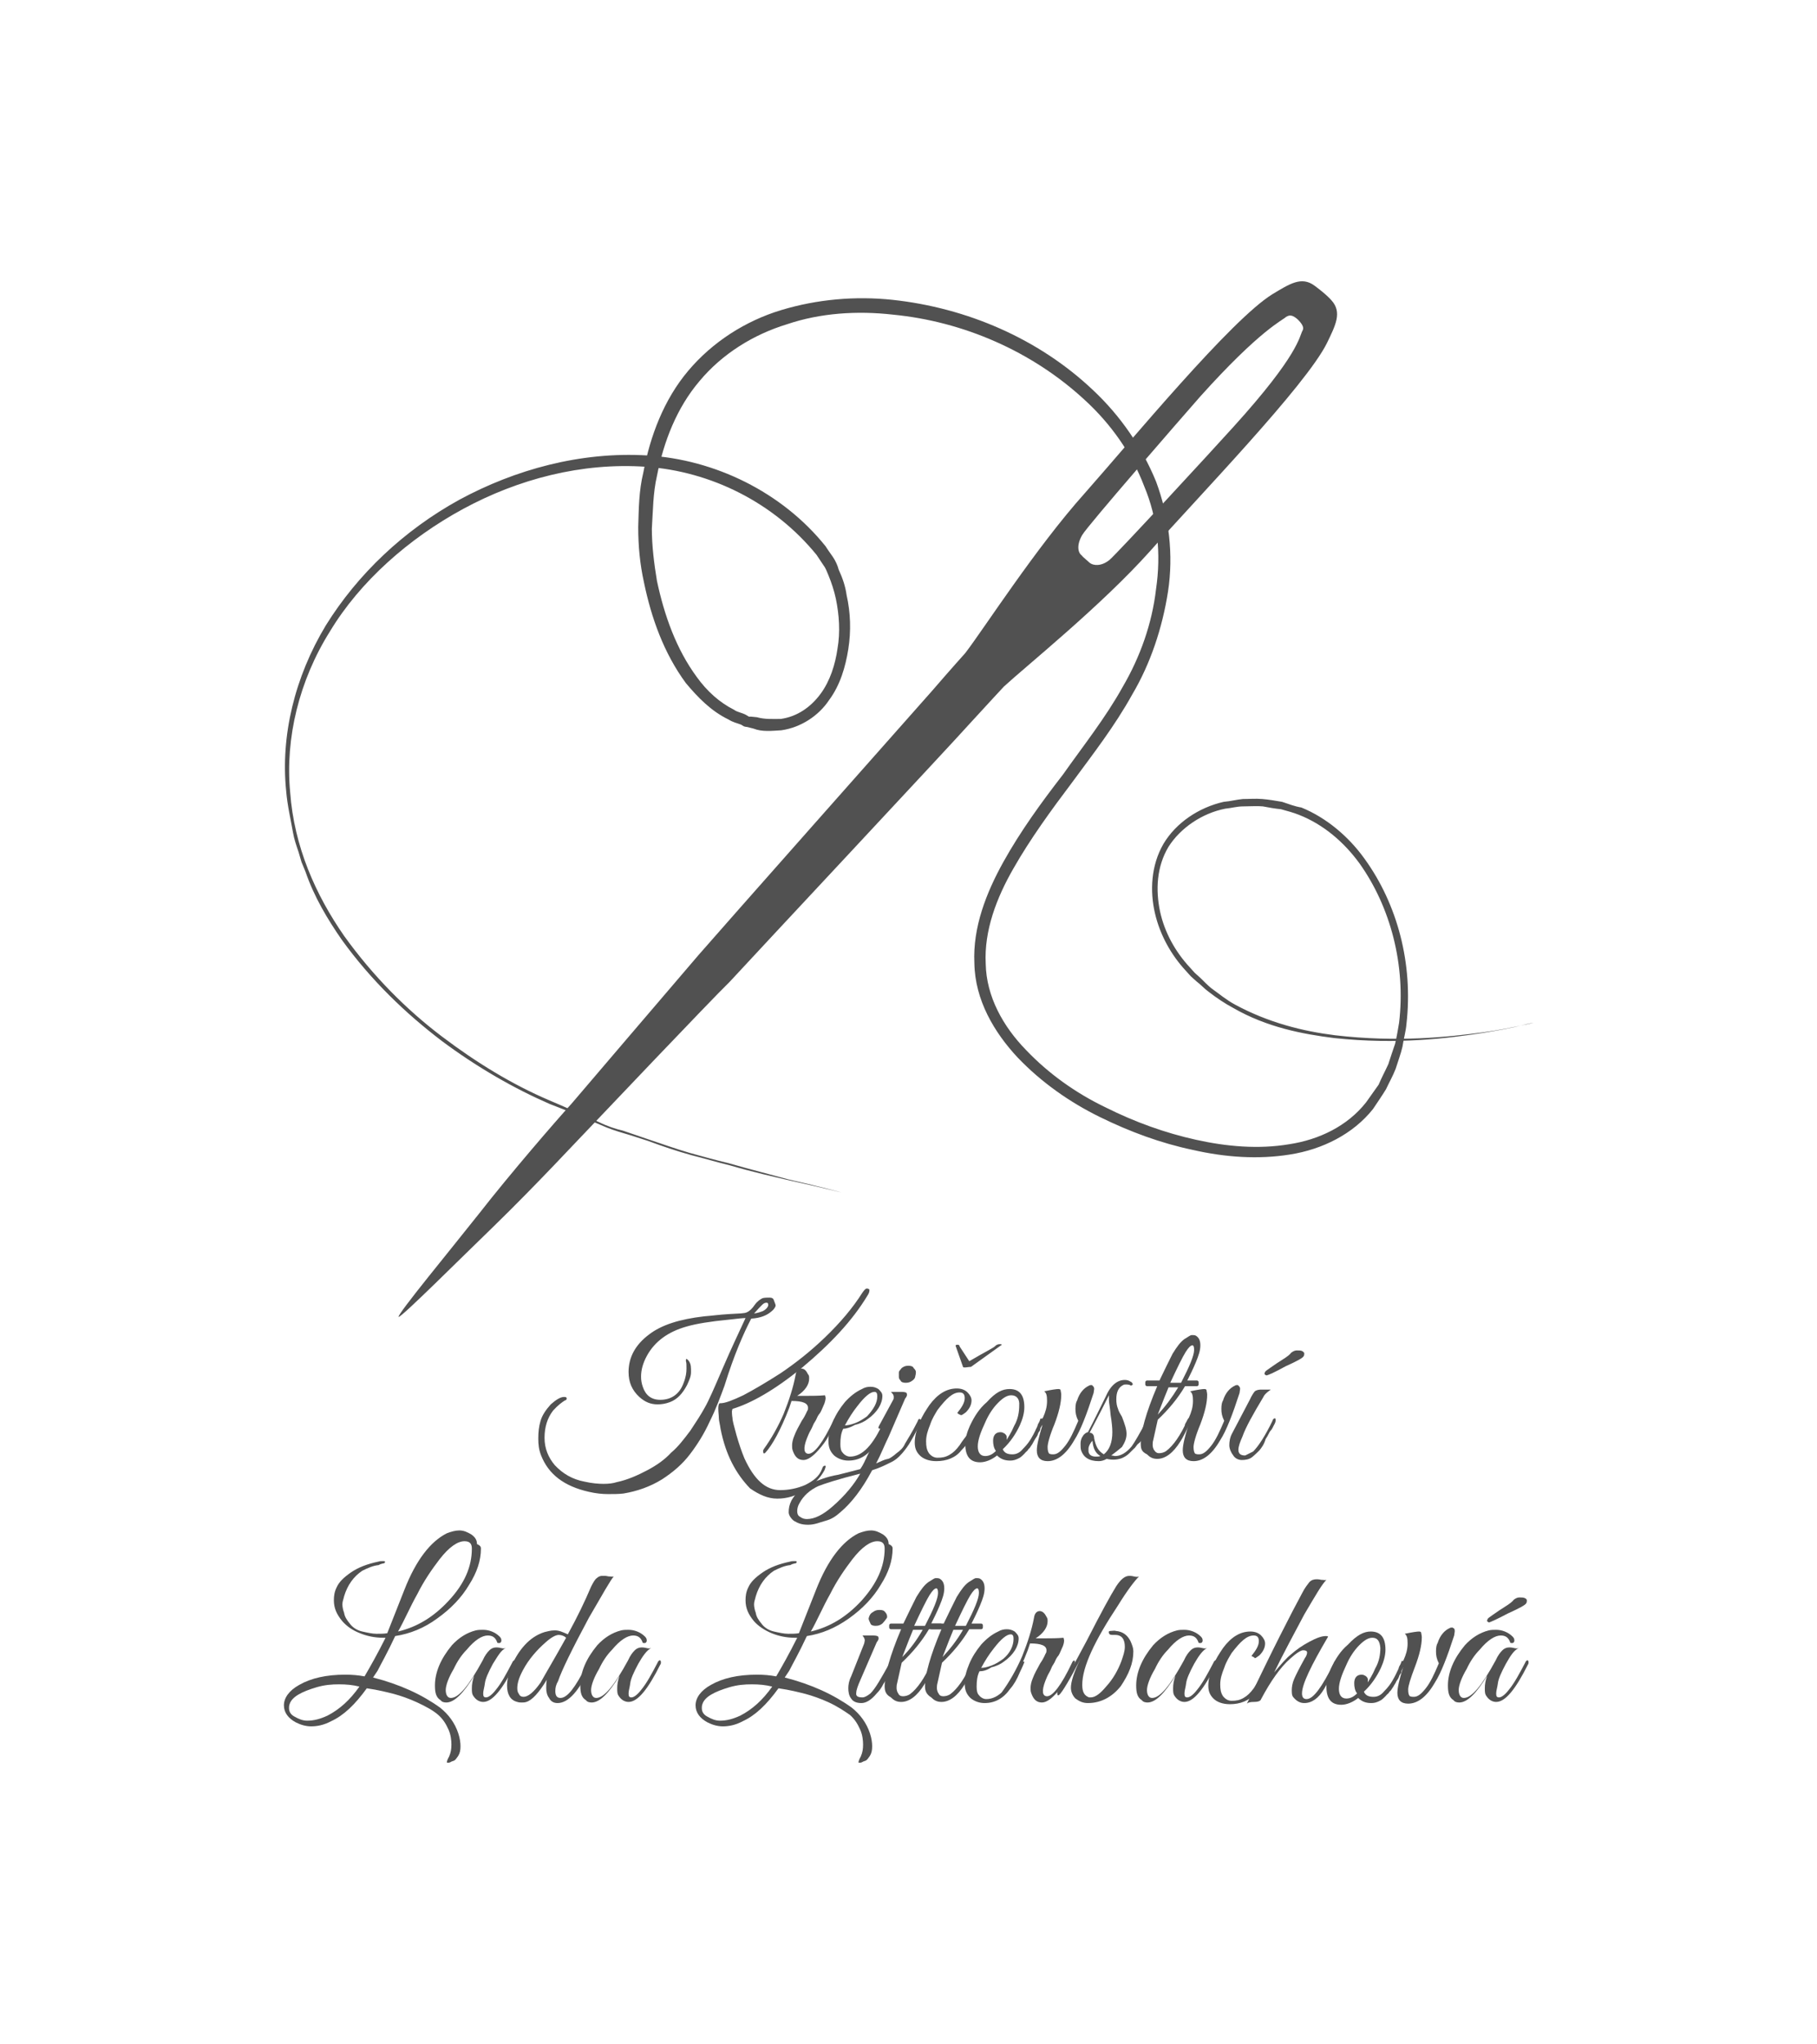 <?xml version="1.0" encoding="utf-8"?>
<!-- Generator: Adobe Illustrator 21.1.0, SVG Export Plug-In . SVG Version: 6.00 Build 0)  -->
<svg version="1.1" id="Layer_1" xmlns="http://www.w3.org/2000/svg" xmlns:xlink="http://www.w3.org/1999/xlink" x="0px" y="0px"
	 width="320px" height="360px" viewBox="0 0 320 360" style="enable-background:new 0 0 320 360;" xml:space="preserve">
<style type="text/css">
	.st0{fill:#515151;}
</style>
<g id="Background">
</g>
<g>
	<g>
		<path class="st0" d="M148.2,210c0,0-3.1-0.8-9-2.1c-3-0.7-6.6-1.5-10.7-2.7c-2.1-0.5-4.4-1.2-6.8-1.8c-2.5-0.7-4.9-1.5-7.6-2.5
			c-1.3-0.4-2.7-0.9-4.1-1.3c-1.4-0.4-2.9-0.9-4.2-1.5c-2.9-1.2-5.8-2.5-9-3.7c-6.2-2.7-12.7-6.4-19-11.1
			c-6.3-4.8-12.4-10.6-17.6-17.8c-2.5-3.6-4.9-7.6-6.4-12l-0.7-1.7l-0.5-1.7c-0.4-1.2-0.8-2.3-1-3.5c-0.4-2.3-1-4.8-1.2-7.3
			c-1-9.7,1.5-20.1,7-29.2c5.6-9,13.7-16.7,23.5-22.1c9.8-5.3,21.3-8.5,33.1-7.8c11.8,0.7,23.7,6.4,31.4,16c0.5,0.8,0.9,1.3,1.3,1.9
			s0.8,1.4,1,2.2c0.7,1.5,1.2,3,1.4,4.5c0.7,3.1,0.8,6.3,0.3,9.5c-0.5,3.1-1.4,6.3-3.4,9c-1.8,2.7-4.9,4.8-8.4,5.3
			c-1.7,0.1-3.4,0.3-4.9-0.3l-1.2-0.3h-0.1c-0.1,0-0.4-0.1-0.4-0.1l-0.5-0.3c-0.8-0.3-1.4-0.4-2.2-0.9c-3.1-1.5-5.4-3.9-7.5-6.4
			c-3.9-5.3-6.1-11.5-7.4-17.8c-0.7-3.2-1-6.3-1-9.7c0.1-3.2,0.1-6.3,0.9-9.6c1.2-6.4,3.6-12.8,7.9-17.9c4.3-5.1,10.1-8.8,16.4-10.7
			c6.3-1.9,13-2.5,19.6-1.8c13,1.4,25.7,6.8,35.3,15.9c4.8,4.5,8.6,10,11.1,16.1c2.3,6.2,3.1,12.9,2.1,19.4
			c-1,6.4-3.1,12.7-6.3,18.1c-3.1,5.6-7,10.6-10.6,15.5c-3.7,4.9-7.4,10-10.3,15.1c-3,5.2-5.2,11-4.9,16.8
			c0.1,5.8,3.1,11.1,7.1,15.2c4,4.2,8.8,7.6,14,10.1c5.2,2.6,10.5,4.5,15.9,5.7c5.4,1.2,11,1.7,16.4,0.8c5.3-0.8,10.3-3.2,13.6-7.4
			l2.2-3.1c0.5-1.2,1.2-2.5,1.7-3.6c0.4-1.2,0.8-2.5,1.2-3.6c0.3-1.3,0.5-2.5,0.7-3.7c1.2-10.1-1.5-20.4-7-28.1
			c-2.7-3.7-6.3-6.8-10.6-8.5c-1-0.4-2.1-0.7-3.2-1c-1-0.1-2.2-0.3-3.2-0.5c-1-0.1-2.2,0-3.4,0s-2.1,0.3-3.2,0.4
			c-4.1,0.8-7.9,3.4-10,6.7c-2.1,3.5-2.3,7.6-1.5,11.4c0.8,3.7,2.7,7.1,5.2,9.8l0.9,1l1,0.9c0.7,0.7,1.3,1.3,1.9,1.8
			c1.4,1,2.7,2.1,4.2,2.9c5.9,3.2,12,4.7,17.6,5.4c11.1,1.3,20,0.3,26-0.5c3-0.4,5.3-0.9,6.7-1.2c1.5-0.3,2.3-0.5,2.3-0.5
			s-0.8,0.1-2.3,0.5c-1.5,0.4-3.7,0.8-6.7,1.3c-5.9,0.9-14.9,2.1-26.1,0.9c-5.6-0.7-11.9-1.9-17.8-5.3c-1.5-0.8-3-1.8-4.4-2.9
			c-0.7-0.5-1.3-1.2-2.1-1.8l-1-0.9l-0.9-1c-2.5-2.7-4.5-6.2-5.4-10.1c-0.9-3.9-0.7-8.4,1.5-12.2c2.2-3.7,6.2-6.4,10.6-7.4
			c1.2-0.1,2.3-0.4,3.4-0.5c1.2,0,2.2-0.1,3.4,0s2.3,0.3,3.5,0.5c1.2,0.4,2.2,0.8,3.4,1c4.4,1.8,8.3,5.1,11.1,9
			c5.8,8,8.6,18.5,7.4,29.1c-0.1,1.3-0.5,2.6-0.7,4c-0.3,1.3-0.8,2.6-1.2,3.9c-0.5,1.3-1.2,2.5-1.7,3.6c-0.8,1.3-1.5,2.3-2.3,3.5
			c-3.5,4.4-8.9,7.1-14.6,8c-5.6,0.9-11.4,0.5-17.1-0.8c-5.7-1.2-11.1-3.2-16.4-5.8c-5.3-2.6-10.3-6.1-14.5-10.5
			c-4.1-4.4-7.5-10.1-7.6-16.6c-0.3-6.3,2.1-12.4,5.1-17.8c3-5.4,6.7-10.5,10.5-15.4c3.6-5.1,7.5-10,10.5-15.4
			c3.1-5.3,5.2-11.2,5.9-17.3c0.9-6.1,0.3-12.4-2.1-18.1c-2.2-5.8-5.9-11-10.5-15.2c-9.2-8.5-21.3-13.8-33.8-15
			c-6.2-0.7-12.7-0.3-18.6,1.7c-5.9,1.8-11.4,5.2-15.4,10c-4,4.7-6.3,10.6-7.5,16.7c-0.7,3-0.7,6.2-0.9,9.3c0,3,0.4,6.2,0.9,9.2
			c1.3,6.1,3.4,12,7,16.9c1.8,2.5,4,4.5,6.6,5.8c0.5,0.4,1.4,0.5,2.1,0.9l0.5,0.3c0.1,0,0.1,0,0.1,0h0.3l1,0.1
			c1.4,0.4,2.9,0.3,4.2,0.3c2.9-0.4,5.3-2.1,7-4.4c1.7-2.3,2.6-5.2,3-8c0.5-2.9,0.3-5.9-0.3-8.8c-0.3-1.4-0.8-2.9-1.3-4.1
			c-0.3-0.7-0.5-1.3-0.9-1.8l-1.2-1.8c-7.5-9.2-18.6-14.7-30-15.5s-22.6,2.2-32.2,7.4s-18.2,12.8-23.5,21.6
			c-5.4,8.6-7.9,18.8-7,28.3c0.7,9.6,4.5,18.1,9.5,25.3c5.1,7.1,11,13,17.2,17.7s12.5,8.5,18.8,11.2c3.1,1.3,6.1,2.7,8.9,3.9
			c1.4,0.7,2.9,1.2,4.2,1.5c1.4,0.5,2.7,0.9,4.1,1.4c2.7,0.9,5.2,1.8,7.6,2.5c2.5,0.7,4.7,1.3,6.8,1.8c4.2,1.2,7.8,2.1,10.7,2.9
			C145.1,209.1,148.2,210,148.2,210z"/>
		<path class="st0" d="M233.7,60.4c1.5-3.1,2.7-5.4,0.8-7.5c0,0-0.7-0.9-3-2.6c-2.3-1.7-4.4-0.3-7.4,1.5
			c-7.3,4.5-24.7,25.6-33.1,35.1c-8.6,9.6-17.7,23.8-21,28.1c0,0-2.7,3-5.8,6.6c-3.1,3.5-38.1,43-41.2,46.6
			c-3.1,3.6-22.3,26.1-22.3,26.1c-2.9,3.2-10.7,12.2-16.4,19.5c-4.9,6.2-14.4,17.7-14.1,18.1l0,0l0,0l0,0l0,0
			c0.5,0.1,11.1-10.5,16.8-16c7.5-7.3,14.7-15.1,17.7-18.2c0,0,20.4-21.5,23.8-24.8c3.2-3.5,39.3-42.1,42.4-45.6
			c3.2-3.5,5.9-6.4,5.9-6.4c3.9-3.6,17.1-14.2,25.7-23.8C211,87.5,230,67.9,233.7,60.4z M217.2,75.2c-3.6,4-20.3,22.1-21.8,23.4
			c-1.5,1.2-2.9,1-3.5,0.5c-0.3-0.3-1.2-1-1.4-1.3c-0.7-0.5-0.9-1.9,0.1-3.6c1-1.7,17.2-20.3,20.8-24.4c10.6-11.8,14.5-13.4,15.1-14
			c0.3-0.1,0.8-0.7,2.1,0.5c1.2,1.2,0.9,1.7,0.8,1.9C228.8,59.3,228.8,62.4,217.2,75.2z"/>
	</g>
	<g>
		<path class="st0" d="M132.9,229.8c0.5-0.7,1-1,1.4-1.2c0.4-0.1,0.8-0.1,1.2-0.1c0.4,0,0.7,0.1,0.8,0.5c0.1,0.3,0.3,0.7,0.3,0.9
			c0,0.2-0.3,0.7-0.7,1c-0.8,0.7-1.9,1.2-3.6,1.3c-1.3,2.5-3,6.3-4.7,11.8c-0.7,1.9-1.5,4.1-2.6,6.3c-1,2.2-2.2,4.1-3.5,5.8
			c-1.3,1.7-2.9,3.1-4.9,4.4c-2.1,1.3-4.4,2.1-6.8,2.5c-0.8,0.1-1.8,0.1-2.7,0.1c-1,0-2.1-0.1-3.4-0.4c-4.4-1-7.1-3.1-8.4-6.4
			c-0.4-1-0.5-1.9-0.5-3s0.1-2.1,0.4-3.1c0.3-1,0.9-1.9,1.8-2.9c0.9-0.8,1.7-1.3,2.3-1.3c0.3,0,0.5,0,0.5,0.3c0,0.1-0.1,0.3-0.3,0.3
			c-0.5,0.3-1.3,0.9-2.1,1.8c-1,1.3-1.5,2.9-1.5,4.8c0,1.9,0.7,3.5,1.8,4.8c1.4,1.5,3.1,2.5,5.2,2.9c1.3,0.3,2.5,0.4,3.4,0.4
			s1.7-0.1,2.3-0.3c1.9-0.4,3.7-1.2,5.4-2.1c1.7-0.9,3.1-1.9,4.2-3.1c1.2-1,2.2-2.3,3.4-3.9c1-1.5,1.9-2.9,2.5-4
			c0.7-1.2,1.7-3.5,3.2-7c1.5-3.5,2.9-6.4,4-8.8c-0.4,0-1.4,0.1-3.1,0.3c-3.1,0.3-5.6,0.7-7.3,1.2c-3.2,0.9-5.6,2.6-7,5.2
			c-0.7,1.3-1,2.5-1,3.6c0,0.7,0.1,1.2,0.3,1.8c0.5,1.5,1.5,2.3,3.1,2.3c1.9,0,3.4-1,4.1-3c0.4-1,0.5-1.8,0.5-2.5s0-1-0.1-1.3
			c0-0.3,0-0.4,0.1-0.4c0.1,0,0.4,0.3,0.5,0.5c0.3,0.5,0.3,1,0.3,1.8s-0.3,1.4-0.7,2.3c-0.8,1.5-1.7,2.5-3,3
			c-0.8,0.3-1.5,0.4-2.2,0.4c-1.2,0-2.2-0.4-3.2-1.3c-1.3-1.2-1.9-2.6-1.9-4.4c0-2.6,1.2-4.8,3.6-6.6c2.2-1.7,5.4-2.7,9.7-3.2
			c1.3-0.1,2.7-0.3,4.4-0.4c1.7-0.1,2.7-0.1,3.1-0.3C132,230.9,132.5,230.4,132.9,229.8z M126.9,251.6c-0.1-0.8-0.3-1.4-0.3-1.9
			s-0.1-1-0.1-1.7c0-0.5,0.1-0.9,0.3-0.9c0,0,0,0,0.1,0c0.8,0,2.1-0.5,4-1.4c1.9-1,4.1-2.3,6.6-3.9c2.5-1.7,5.1-3.7,7.8-6.3
			c2.7-2.6,4.9-5.2,6.6-7.9c0.3-0.4,0.5-0.7,0.8-0.7c0.1,0,0.1,0,0.3,0.1s0.1,0.1,0.1,0.4c0,0.1-0.1,0.4-0.3,0.7
			c-2.7,4.5-6.6,8.6-11.5,12.7c-4.9,4-9,6.3-12.3,7.3c0,0.1-0.1,0.3-0.1,0.4c0,0.1,0,0.7,0.1,1.2c0,0.5,0.3,1.5,0.7,3
			c0.4,1.4,0.9,2.9,1.4,4.1c1.7,3.7,3.7,5.6,6.3,5.6c1.5,0,3-0.3,4.4-0.9c1.4-0.7,2.5-1.5,3-2.9c0.1-0.4,0.3-0.5,0.5-0.5
			s0.1,0.3-0.1,0.8c-0.7,1.3-1.8,2.5-3.4,3.5c-1.5,1-3.2,1.5-4.9,1.5s-3.2-0.7-4.8-1.8C129.6,259.5,127.8,256.2,126.9,251.6z
			 M135.3,229.8c0-0.3-0.1-0.4-0.3-0.4c-0.3,0-0.5,0.1-0.8,0.4c-0.3,0.3-0.8,0.8-1.4,1.5c0.7-0.1,1.2-0.3,1.5-0.4
			C135.1,230.5,135.3,230,135.3,229.8z"/>
		<path class="st0" d="M142.5,242.8c0,1-0.7,2.1-2.1,3c0.5,0,1.2,0,1.9,0c0.8,0,1.8,0,3-0.1c0,0.1,0.1,0.3,0.1,0.5
			c0,0.2-0.1,0.8-0.4,1.4c-0.3,0.7-0.5,1.2-0.8,1.5c-0.3,0.4-0.4,0.9-0.7,1.3c-0.3,0.4-0.4,0.9-0.7,1.4c-0.3,0.5-0.5,1-0.7,1.5
			c-0.7,1.8-0.5,2.7,0.3,2.7c1,0,2.5-1.9,4.4-5.9c0.1-0.3,0.3-0.4,0.4-0.4c0.1,0.1,0.1,0.1,0.1,0.3c0,0.1-0.1,0.5-0.5,1.2
			c-0.3,0.7-0.7,1.3-1,1.9c-0.4,0.7-0.9,1.4-1.7,2.3c-0.9,1-1.8,1.7-2.6,1.7c-0.9,0-1.5-0.5-1.9-1.7c-0.1-0.3-0.1-0.5-0.1-0.9
			s0.1-1,0.4-1.7c0.3-0.8,0.7-1.5,1.3-2.6c0.7-1,0.9-1.7,1-1.8s0.1-0.4,0.1-0.5c0-0.8-0.9-1.2-2.9-1.2l-0.4,1.2
			c-1.5,3.9-3,6.6-4.2,7.9c-0.3,0.3-0.4,0.1-0.4-0.3c0-0.1,0-0.1,0.1-0.3c1.3-1.8,2.5-3.9,3.5-6.2c1-2.5,1.7-4.7,2.1-6.8
			c0.1-0.8,0.5-1.2,1-1.2c0.6,0,0.9,0.4,1.2,1C142.5,242.2,142.5,242.4,142.5,242.8z"/>
		<path class="st0" d="M148.5,251.6c-0.4,0.8-0.5,1.7-0.5,2.7c0,0.7,0.1,1.2,0.4,1.5c0.3,0.4,0.8,0.7,1.3,0.7c2.2,0,4.1-2.1,5.9-6.1
			c0.1-0.4,0.4-0.5,0.7-0.5c0.1,0,0.1,0.1,0.1,0.1s-0.3,0.8-0.8,1.8c-0.5,1.2-1,2.1-1.7,2.9c-1.2,1.7-2.7,2.5-4.5,2.5
			c-0.9,0-1.8-0.3-2.5-0.9c-0.7-0.7-1-1.4-1-2.6s0.3-2.2,0.8-3.4c0.5-1.2,1.2-2.3,2.1-3.4c0.9-1,1.9-1.8,3-2.3
			c0.5-0.3,1-0.4,1.5-0.4c0.5,0,0.9,0.1,1.4,0.4c0.4,0.4,0.7,0.7,0.7,1.2c0,1.4-0.9,2.9-2.6,4.1c-0.5,0.4-1.3,0.8-2.2,1
			C149.7,251.4,149,251.6,148.5,251.6z M154.5,245.9c0-0.5-0.1-0.8-0.5-0.8c-0.7,0-1.7,0.8-3,2.5c-0.8,1-1.5,2.1-2.2,3.4
			c0.4,0,1-0.1,1.8-0.4c0.8-0.3,1.4-0.7,2.1-1.2C153.9,248.1,154.5,247,154.5,245.9z"/>
		<path class="st0" d="M157.3,246.5c0.1-0.1,0.1-0.4,0.1-0.5c0-0.3-0.1-0.5-0.5-0.9h1.9c0.5,0,0.9,0.1,0.9,0.3
			c0.1,0.3,0,0.5-0.3,0.9l-2.9,6.7c-0.7,1.4-1.3,3-2.2,4.7c0.9-0.4,1.5-0.7,2.1-0.8c0.4-0.1,0.9-0.5,1.5-1c0.7-0.5,1.2-1,1.5-1.7
			c0.4-0.7,1.2-1.9,2.2-3.9c0.1-0.4,0.3-0.5,0.4-0.4c0.1,0.1,0.3,0.1,0.3,0.3c0,0.1-0.3,0.5-0.7,1.4c-0.4,0.8-0.8,1.5-1.2,2.2
			c-0.4,0.7-0.9,1.4-1.5,2.1c-0.7,0.8-1.3,1.3-2.2,1.7c-0.8,0.4-1.8,0.9-3.1,1.3c-1.8,3.4-3.7,5.8-5.6,7.4c-0.8,0.7-1.5,1.2-2.6,1.5
			s-1.9,0.7-3.1,0.7s-1.8-0.3-2.5-0.7c-0.5-0.4-0.9-1-0.9-1.5c0-0.7,0.1-1.3,0.5-2.1c0.7-1.2,1.7-2.2,3.4-3c1.2-0.5,2.9-1.2,4.8-1.5
			c1.9-0.5,3.2-0.8,3.9-1c0.7-1,0.9-1.7,1-1.8c0.1-0.3,0.9-1.9,2.6-5.3c-0.4,0-0.5-0.1-0.3-0.5L157.3,246.5z M140.8,264.7
			c-0.3,0.5-0.4,1-0.4,1.4s0.1,0.8,0.5,1c0.4,0.3,0.8,0.4,1.2,0.4c1.4,0,2.9-0.8,4.5-2.2c2.2-1.9,3.9-4,4.9-5.8
			c-4,1-6.4,1.8-7.4,2.2C142.6,262.4,141.5,263.4,140.8,264.7z M160.7,243.1c-0.4,0.3-0.7,0.4-1.2,0.4c-0.4,0-0.8-0.1-0.9-0.4
			c-0.3-0.3-0.3-0.5-0.3-0.7c0-0.1,0-0.4,0-0.7c0-0.3,0.3-0.5,0.5-0.8c0.4-0.3,0.7-0.4,1.2-0.4c0.4,0,0.8,0.1,0.9,0.4
			c0.3,0.3,0.4,0.5,0.4,0.7c0,0.1,0,0.4-0.1,0.7C161.2,242.6,161,242.9,160.7,243.1z"/>
		<path class="st0" d="M168.6,248.8c0.8-1,1.3-1.8,1.3-2.6c0-0.7-0.3-1-0.9-1c-1.2,0-2.3,1-3.9,3.1c-0.4,0.7-0.9,1.4-1.3,2.6
			c-0.4,1-0.7,1.9-0.7,2.9c0,0.9,0.1,1.5,0.5,2.1c0.4,0.5,0.9,0.8,1.5,0.8c0.8,0,1.4-0.1,2.1-0.5c0.7-0.4,1.2-0.9,1.8-1.7
			c0.5-0.8,1-1.4,1.3-1.8c0.3-0.5,0.7-1.3,1.2-2.2c0.1-0.4,0.4-0.5,0.5-0.4s0.1,0.3,0,0.7c-0.5,1.2-1,2.1-1.3,2.7
			c-0.3,0.7-0.8,1.3-1.4,1.9c-1,1.3-2.6,1.9-4.4,1.9c-1.3,0-2.3-0.4-2.9-1c-0.7-0.7-0.9-1.4-0.9-2.3c0-1,0.3-2.2,0.8-3.4
			c0.5-1.3,1.2-2.3,1.8-3.2c1.4-1.9,3-2.9,4.8-2.9c0.9,0,1.5,0.3,1.9,0.7s0.7,0.9,0.7,1.4c0,0.8-0.4,1.5-1,2.1
			c-0.4,0.3-0.7,0.5-0.8,0.5C169.2,249.2,168.7,249,168.6,248.8z M175.3,237c0.1-0.1,0.4-0.3,0.7-0.3c0.3,0,0.4,0,0.4,0.1
			c0,0,0,0.1-0.1,0.1l-5.3,3.8c-0.4,0-0.8,0.1-1,0.1c-0.2,0-0.4,0-0.4-0.1l-1.3-3.7v-0.1c0,0,0.1-0.1,0.3-0.1c0.3,0,0.4,0.1,0.4,0.3
			l1.7,2.6C173.4,238.1,175.1,237.3,175.3,237z"/>
		<path class="st0" d="M177.8,244.6c1.7,0,2.6,1,2.6,3.2c0,1-0.3,2.1-0.8,3.2c-0.7,1.5-1.7,3-3,4.2c0.3,0.7,0.9,0.9,1.7,0.9
			c0.7,0,1.3-0.3,1.8-0.9c0.8-0.8,1.2-1.4,1.5-1.9c0.3-0.5,0.5-0.9,0.7-1.3c0.1-0.3,0.4-0.7,0.5-1.2c0.3-0.5,0.4-0.8,0.4-0.9
			c0-0.1,0.1-0.1,0.3-0.1c0.3,0,0.4,0,0.4,0.3c0,0.1,0,0.1-0.1,0.3l-0.3,0.5c-0.1,0.4-0.3,0.5-0.3,0.8c0,0.3-0.3,0.4-0.4,0.8
			c-0.1,0.4-0.4,0.7-0.5,0.9c-0.1,0.2-0.3,0.5-0.5,0.9c-0.3,0.4-0.4,0.7-0.7,0.9c-0.1,0.3-0.4,0.4-0.7,0.8c-0.3,0.3-0.5,0.5-0.8,0.7
			c-0.7,0.4-1.2,0.5-1.7,0.5c-1,0-1.7-0.3-2.3-0.9c-1,0.8-2.1,1.2-3,1.2c-1.7,0-2.6-1-2.6-3.2c0-1,0.3-2.1,0.8-3.2
			c0.8-1.7,1.7-3.1,3-4.2C175.4,245.1,176.6,244.6,177.8,244.6z M178.1,245.7c-0.7,0-1.4,0.4-2.3,1.3c-0.9,0.9-1.7,2.1-2.3,3.5
			c-0.8,1.7-1.3,3.1-1.3,4.2c0,1,0.4,1.7,1.3,1.7c0.7,0,1.3-0.3,1.9-0.9c-0.4-0.5-0.5-1.2-0.5-1.8c0-1,0.5-1.5,1.3-1.5
			c0.3,0,0.5,0.1,0.8,0.3c0.3,0.3,0.3,0.4,0.3,0.7c0,0.3,0,0.4-0.1,0.5c0.4-0.7,0.9-1.4,1.4-2.6c0.7-1.2,0.9-2.5,0.9-3.6
			C179.6,246.3,179,245.7,178.1,245.7z"/>
		<path class="st0" d="M192.7,244.6l-0.1,0.7c-1.2,3.7-2.3,6.6-3.4,8.3c-1.5,2.6-3.1,3.7-4.7,3.7c-1.3,0-1.9-0.7-1.9-1.9
			c0-1,0.4-2.5,1-4.5c-0.3,0.4-0.4,0.5-0.5,0.4s-0.1-0.3-0.1-0.5l0.7-1.2c0.4-0.9,0.7-1.8,0.7-2.9c0-0.9-0.1-1.4-0.5-1.7
			c1.4-0.3,2.2-0.4,2.5-0.4c0.3,0,0.4,0.1,0.4,0.3c0,0.1,0.1,0.4,0.1,0.7c0,1.4-0.4,3.1-1.2,5.2c-0.8,1.9-1.2,3.4-1.2,4
			s0.1,1,0.3,1.2c0.3,0.1,0.4,0.1,0.7,0.1c0.7,0,1.3-0.5,2.1-1.5c0.8-1,1.5-2.5,2.3-4.4c-0.4-0.8-0.5-1.4-0.5-2.1
			c0-0.7,0.1-1.2,0.3-1.5c0.4-1.3,1.2-2.2,2.1-2.6c0.1-0.1,0.4-0.1,0.5-0.1C192.5,244.1,192.7,244.2,192.7,244.6z"/>
		<path class="st0" d="M195.7,256.3c0.3,0,0.5,0.1,0.7,0.1c0.9,0,1.9-0.5,2.9-1.7c0.5-0.7,1.4-2.2,2.7-4.7c0-0.1,0.1-0.1,0.3-0.1
			c0.3,0,0.3,0,0.3,0.3c0,0,0,0.1-0.1,0.4c-0.1,0.2-0.3,0.4-0.3,0.7c-0.1,0.3-0.3,0.5-0.5,1c-0.2,0.5-0.4,0.8-0.5,1
			c-0.1,0.3-0.4,0.7-0.7,0.9c-0.3,0.2-0.5,0.7-0.8,0.9l-0.8,0.8c-0.4,0.4-0.9,0.7-1.4,0.9c-0.9,0.3-1.7,0.3-2.6,0.1
			c-0.5,0.3-1,0.4-1.4,0.4c-1.7,0-2.7-0.7-3.1-1.9c-0.1-0.3-0.1-0.7-0.1-1.2c0-0.4,0.1-0.9,0.4-1.3c0.2-0.4,0.7-0.7,0.9-0.7
			c1.2-2.3,2.2-4.4,3.1-6.2c0.9-2.1,2.1-3,3.4-3c0.4,0,0.7,0.1,1,0.3c0.3,0.1,0.4,0.4,0.4,0.5c-0.1,0.1-0.3,0.3-0.5,0.1
			c-0.3-0.1-0.5-0.1-0.7-0.1c-0.1,0-0.4,0-0.5,0.1c-0.8,0.4-1.2,1.2-1.2,2.5c0,0.7,0.1,1.2,0.3,1.7c0.1,0.4,0.4,0.9,0.7,1.4
			c0.5,1.3,0.8,2.2,0.8,3s-0.3,1.5-0.8,2.3C197,255.3,196.4,255.8,195.7,256.3z M191.7,255.1c0,0.1,0,0.3,0,0.5
			c0.1,0.7,0.7,0.9,1.3,0.9c0.3,0,0.5,0,0.8-0.1c-0.9-0.5-1.3-1.4-1.4-2.7C192,254.1,191.7,254.7,191.7,255.1z M194.4,256.1
			c1-0.8,1.5-2.1,1.5-3.9c0-0.8-0.1-1.8-0.3-3c-0.1-1.3-0.3-2.2-0.3-2.6s0-0.8,0-0.9c-1.8,3.6-3,5.8-3.4,6.6c0.5,0,0.8,0.4,0.8,1
			C193,254.7,193.4,255.5,194.4,256.1z"/>
		<path class="st0" d="M200.9,254.1c0-1.9,0.9-5.3,2.9-10h-1.8c-0.1,0-0.3-0.1-0.3-0.3c0-0.1,0-0.3,0-0.4c0-0.1,0.1-0.3,0.3-0.3h2.2
			c0.9-1.9,1.7-3.5,2.3-4.7c0.8-1.3,1.4-2.1,2.1-2.6c0.7-0.4,1-0.7,1.3-0.7c0.3,0,0.5,0,0.7,0.1c0.5,0.3,0.8,0.8,0.8,1.7
			c0,0.9-0.3,1.8-0.8,3c-0.5,1.2-1,2.2-1.5,3.2h1.7c0.1,0,0.3,0.1,0.3,0.3c0,0.1,0,0.3,0,0.4c0,0.1-0.1,0.3-0.3,0.3h-2.1
			c-1.3,2.2-2.9,4.1-4.8,5.9l-0.8,3.6c-0.1,0.3-0.1,0.7-0.1,0.9c0,0.2,0.1,0.7,0.3,0.9c0.1,0.2,0.4,0.5,0.8,0.5
			c0.4,0,0.9-0.1,1.3-0.4c1.2-0.9,2.5-2.7,3.7-5.4c0.1-0.3,0.3-0.4,0.4-0.4c0.1,0,0.3,0,0.3,0.1s0,0.3-0.1,0.5
			c-0.8,1.7-1.4,2.9-1.8,3.5c-1.3,2.1-2.7,3.1-4.1,3.1c-0.8,0-1.3-0.3-1.8-0.8C201,255.6,200.9,255.1,200.9,254.1z M207.5,244.3
			h-1.7c-0.3,0.7-0.9,2.2-1.9,4.8C205.3,247.6,206.4,246.1,207.5,244.3z M208,243.5c1.5-2.9,2.3-4.8,2.3-5.8c0-0.5-0.1-0.8-0.3-0.8
			c-0.3,0-0.7,0.4-1.2,1.2s-1.4,2.6-2.7,5.4H208L208,243.5z"/>
		<path class="st0" d="M218.4,244.6l-0.1,0.7c-1.2,3.7-2.3,6.6-3.4,8.3c-1.5,2.6-3.1,3.7-4.7,3.7c-1.3,0-1.9-0.7-1.9-1.9
			c0-1,0.4-2.5,1-4.5c-0.3,0.4-0.4,0.5-0.5,0.4s-0.1-0.3-0.1-0.5l0.7-1.2c0.4-0.9,0.7-1.8,0.7-2.9c0-0.9-0.1-1.4-0.5-1.7
			c1.4-0.3,2.2-0.4,2.5-0.4c0.3,0,0.4,0.1,0.4,0.3c0,0.1,0.1,0.4,0.1,0.7c0,1.4-0.4,3.1-1.2,5.2c-0.8,1.9-1.2,3.4-1.2,4
			s0.1,1,0.3,1.2c0.3,0.1,0.4,0.1,0.7,0.1c0.7,0,1.3-0.5,2.1-1.5c0.8-1,1.5-2.5,2.3-4.4c-0.4-0.8-0.5-1.4-0.5-2.1
			c0-0.7,0.1-1.2,0.3-1.5c0.4-1.3,1.2-2.2,2.1-2.6c0.1-0.1,0.4-0.1,0.5-0.1C218.2,244.1,218.4,244.2,218.4,244.6z"/>
		<path class="st0" d="M221.8,255.4c-0.4,0.4-0.8,0.8-1.3,1.2c-0.5,0.4-1.2,0.5-1.8,0.5s-1.2-0.3-1.5-0.8c-0.4-0.5-0.7-1.2-0.7-1.8
			s0.1-1.4,0.5-2.1l3.1-5.9c0.4-0.9,0.8-1.4,0.9-1.5c0.1-0.1,0.5-0.3,1-0.3h1.8c0,0-0.1,0.1-0.4,0.3c-0.4,0.3-0.8,0.7-0.9,1
			c-1.8,3-3.1,5.3-3.7,7c-0.4,0.9-0.7,1.7-0.7,2.3c0,0.7,0.4,1,1.2,1l1.4-0.7c0.9-0.9,2.1-2.7,3.4-5.4c0.1-0.4,0.4-0.5,0.5-0.4
			s0.1,0.5-0.1,0.9c-0.3,0.5-0.4,0.9-0.7,1.2c-0.3,0.3-0.4,0.8-0.9,1.5C222.6,254.4,222.2,254.9,221.8,255.4z M223,242.2L223,242.2
			c-0.1-0.1-0.3-0.1-0.3-0.3c0-0.1,0-0.1,0.1-0.3c0-0.1,0.4-0.4,1-0.8c0.7-0.5,1.3-0.9,2.1-1.4c0.8-0.5,1.3-0.9,1.5-1.2
			c0.4-0.3,0.7-0.4,1-0.4s0.7,0,0.9,0.1c0.2,0.1,0.4,0.3,0.4,0.4c0,0.1,0,0.4-0.1,0.5c-0.1,0.3-1.2,0.9-3.2,1.8
			C224.4,241.7,223.3,242.2,223,242.2z"/>
		<path class="st0" d="M84.7,272.7c0,2.1-0.7,4.2-2.1,6.4c-1.3,2.2-3.2,4.2-5.6,5.9c-2.3,1.7-4.8,2.7-7.4,3.1
			c-1.4,3-2.5,4.9-3.1,6.1l-0.8,1.2c4.7,1.2,8.6,3,11.8,5.3c1.5,1.2,2.6,2.7,3.2,4.5c0.3,0.9,0.4,1.7,0.4,2.3c0,0.7-0.1,1.2-0.4,1.7
			c-0.3,0.4-0.5,0.8-0.9,0.9c-0.4,0.1-0.5,0.3-0.8,0.3s-0.3,0-0.3-0.1c0-0.1,0.1-0.5,0.4-1c0.3-0.7,0.4-1.3,0.4-2.1
			c0-0.7-0.1-1.7-0.5-2.6c-0.4-0.9-0.9-1.8-1.8-2.6c-0.9-0.8-2.2-1.5-3.7-2.2s-3-1.2-4.1-1.5c-1.2-0.3-2.7-0.7-4.8-1
			c-2.1,2.9-4.1,4.8-6.3,5.8c-1.3,0.7-2.5,0.9-3.5,0.9s-1.9-0.3-2.7-0.7c-1.3-0.7-2.1-1.7-2.1-3s0.9-2.6,2.7-3.6
			c2.1-1.2,4.8-1.8,8.1-1.8c1.3,0,2.3,0.1,3.4,0.3c1-1.7,2.3-4,3.7-6.8c-0.1,0-0.3,0-0.4,0c-1.5,0-2.9-0.3-4.1-0.8
			c-1.3-0.5-2.3-1.2-3.1-2.1c-1-1.2-1.5-2.3-1.5-3.7c0-0.8,0.1-1.5,0.5-2.3c0.4-0.9,1.2-1.7,2.5-2.6c1.3-0.9,2.9-1.5,4.8-1.9
			c0.3-0.1,0.5-0.1,0.8-0.1c0.3,0,0.4,0,0.4,0.1c0,0.1,0,0.3-0.3,0.3c-0.3,0.1-0.5,0.1-0.8,0.3c-1,0.1-1.9,0.5-2.9,1
			c-1.5,1-2.6,2.5-3.2,4.5c-0.1,0.5-0.3,0.9-0.3,1.4c0,0.4,0.1,1,0.3,1.5c0.1,0.7,0.5,1.3,1,1.9c0.5,0.7,1.3,1.2,2.2,1.4
			c0.9,0.2,1.8,0.4,2.5,0.4s1.3,0,1.9-0.1l3-7.6c2.1-5.4,4.7-8.6,7.5-10c0.8-0.3,1.5-0.5,2.2-0.5c0.8,0,1.4,0.3,2.1,0.7
			c0.7,0.5,1,1,1,1.7C84.7,272.2,84.7,272.5,84.7,272.7z M63.3,297c-1.2-0.3-2.3-0.4-3.6-0.4c-1.3,0-2.5,0.1-3.9,0.5
			c-2.7,0.8-4.4,1.7-4.8,3c-0.1,0.3-0.1,0.5-0.1,0.7c0,0.7,0.4,1.2,1,1.5c0.7,0.4,1.4,0.7,2.2,0.7c1.2,0,2.3-0.3,3.6-0.9
			C59.8,301,61.6,299.4,63.3,297z M83.1,272.7c0-0.9-0.4-1.3-1.3-1.3c-1.2,0-2.7,1-4.4,3.2c-1.3,1.7-2.7,3.7-3.9,6.1
			c-1.3,2.3-2.3,4.7-3.4,6.6c3.4-0.8,6.3-2.6,8.9-5.4C81.8,278.9,83.1,275.9,83.1,272.7z"/>
		<path class="st0" d="M86.8,293c-0.8,1.5-1.3,2.6-1.4,3.4c-0.1,0.8-0.3,1.3-0.3,1.8c0,0.5,0.1,0.7,0.5,0.7c0.4,0,1-0.4,1.7-1.3
			c1-1.2,1.9-2.9,2.9-4.8c0.1-0.3,0.3-0.4,0.3-0.4c0.1-0.1,0.3,0,0.3,0.3c0,0.1,0,0.3-0.1,0.4c-2.2,4.4-4,6.6-5.6,6.6
			c-0.7,0-1.3-0.4-1.7-1c-0.3-0.4-0.3-0.8-0.3-1.4c0-0.7,0.1-1.3,0.4-2.2c-1.9,3.1-3.5,4.7-4.9,4.7c-0.4,0-0.8-0.1-1-0.4
			c-0.8-0.5-1-1.3-1-2.6c0-2.3,1-4.7,3-7.1c1.2-1.3,2.6-2.2,4.2-2.6c0.4-0.1,0.9-0.1,1.3-0.1c1,0,2.1,0.4,2.9,1.2
			c0.3,0.3,0.3,0.5,0.3,0.8c-0.1,0.3-0.3,0.4-0.7,0.3c-0.3-0.9-0.8-1.3-1.7-1.3c-1,0-2.3,0.8-3.7,2.5c-0.9,0.9-1.7,2.1-2.3,3.4
			c-0.9,1.5-1.4,2.9-1.4,3.7s0.3,1.4,0.9,1.4c1.4,0,3.2-2.2,5.6-6.6c0.4-0.9,0.8-1.4,1.2-1.8c0.3-0.3,0.7-0.5,1.2-0.5
			c0.1,0,0.4,0,0.8,0.1c0.4,0.1,0.7,0.1,0.9,0C88.2,290.6,87.7,291.6,86.8,293z"/>
		<path class="st0" d="M97.8,297.8c0,0.8,0.3,1.2,0.9,1.2c1.2,0,2.6-1.8,4.5-5.6c0.1-0.1,0.1-0.3,0.3-0.4c0-0.1,0.1-0.3,0.3-0.3
			c0.1,0,0.3,0,0.3,0.1c0,0.1,0,0.3-0.1,0.5c-1.9,4.4-3.9,6.6-5.8,6.6c-0.7,0-1.2-0.3-1.5-0.9c-0.4-0.5-0.5-1.2-0.5-1.7
			c0-0.6,0-1,0.1-1.5c-1.4,2.3-2.6,3.6-3.6,3.9c-0.3,0.1-0.5,0.1-0.8,0.1c-0.3,0-0.5,0-0.8-0.1c-1.2-0.3-1.8-1.3-1.8-2.9
			c0-1,0.3-2.2,0.8-3.5c0.6-1.3,1.3-2.5,2.3-3.6c1-1.1,2.2-1.9,3.5-2.3c0.5-0.1,1-0.3,1.8-0.3c0.8,0,1.4,0.3,2.3,0.7
			c1.7-3.1,3-5.8,4.1-8.4c0.4-0.8,0.7-1.3,1-1.5c0.3-0.3,0.7-0.4,0.9-0.4s0.4,0,0.5,0s0.3,0,0.7,0.1c0.4,0,0.7,0.1,0.9,0
			c-0.5,0.5-1.9,3-4.4,7.3c-3,5.6-4.8,9.3-5.4,11.1C97.9,296.7,97.8,297.2,97.8,297.8z M99.7,288.4c-0.3-0.3-0.8-0.5-1.3-0.5
			s-1.3,0.4-2.3,1.3c-1.5,1.3-3,3-4,4.9c-0.7,1.3-1,2.3-1,3.2c0,0.4,0.1,0.8,0.3,1c0.1,0.3,0.4,0.5,0.8,0.5c0.8,0,1.8-0.8,3-2.5
			C96.2,294.5,97.7,292,99.7,288.4z"/>
		<path class="st0" d="M112.4,293c-0.8,1.5-1.3,2.6-1.4,3.4c-0.1,0.8-0.3,1.3-0.3,1.8c0,0.5,0.1,0.7,0.5,0.7s1-0.4,1.7-1.3
			c1-1.2,1.9-2.9,2.9-4.8c0.1-0.3,0.3-0.4,0.3-0.4c0.1-0.1,0.3,0,0.3,0.3c0,0.1,0,0.3-0.1,0.4c-2.2,4.4-4,6.6-5.6,6.6
			c-0.7,0-1.3-0.4-1.7-1c-0.3-0.4-0.3-0.8-0.3-1.4c0-0.7,0.1-1.3,0.4-2.2c-1.9,3.1-3.5,4.7-4.9,4.7c-0.4,0-0.8-0.1-1-0.4
			c-0.8-0.5-1-1.3-1-2.6c0-2.3,1-4.7,3-7.1c1.2-1.3,2.6-2.2,4.2-2.6c0.4-0.1,0.9-0.1,1.3-0.1c1,0,2.1,0.4,2.9,1.2
			c0.3,0.3,0.3,0.5,0.3,0.8c-0.1,0.3-0.3,0.4-0.7,0.3c-0.3-0.9-0.8-1.3-1.7-1.3c-1,0-2.3,0.8-3.7,2.5c-0.9,0.9-1.7,2.1-2.3,3.4
			c-0.9,1.5-1.4,2.9-1.4,3.7s0.3,1.4,0.9,1.4c1.4,0,3.2-2.2,5.6-6.6c0.4-0.9,0.8-1.4,1.2-1.8c0.3-0.3,0.7-0.5,1.2-0.5
			c0.1,0,0.4,0,0.8,0.1c0.4,0.1,0.7,0.1,0.9,0C113.9,290.6,113.2,291.6,112.4,293z"/>
		<path class="st0" d="M157.2,272.7c0,2.1-0.7,4.2-2.1,6.4c-1.3,2.2-3.2,4.2-5.6,5.9s-4.8,2.7-7.4,3.1c-1.4,3-2.5,4.9-3.1,6.1
			l-0.8,1.2c4.7,1.2,8.6,3,11.8,5.3c1.5,1.2,2.6,2.7,3.2,4.5c0.3,0.9,0.4,1.7,0.4,2.3c0,0.7-0.1,1.2-0.4,1.7
			c-0.3,0.4-0.5,0.8-0.9,0.9c-0.4,0.1-0.5,0.3-0.8,0.3c-0.4,0-0.3,0-0.3-0.1c0-0.1,0.1-0.5,0.4-1c0.3-0.7,0.4-1.3,0.4-2.1
			c0-0.7-0.1-1.7-0.5-2.6s-0.9-1.8-1.8-2.6c-1-0.7-2.2-1.5-3.7-2.2c-1.5-0.7-3-1.2-4.1-1.5c-1.2-0.3-2.7-0.7-4.8-1
			c-2.1,2.9-4.1,4.8-6.3,5.8c-1.3,0.7-2.5,0.9-3.5,0.9s-1.9-0.3-2.7-0.7c-1.3-0.7-2.1-1.7-2.1-3s0.9-2.6,2.7-3.6
			c2.1-1.2,4.8-1.8,8.1-1.8c1.3,0,2.3,0.1,3.4,0.3c1-1.7,2.3-4,3.7-6.8c-0.1,0-0.3,0-0.4,0c-1.5,0-2.9-0.3-4.1-0.8
			c-1.2-0.5-2.3-1.2-3.1-2.1c-1-1.2-1.5-2.3-1.5-3.7c0-0.8,0.1-1.5,0.5-2.3c0.4-0.9,1.2-1.7,2.5-2.6c1.3-0.9,2.9-1.5,4.8-1.9
			c0.3-0.1,0.5-0.1,0.8-0.1c0.3,0,0.4,0,0.4,0.1c0,0.1,0,0.3-0.3,0.3c-0.3,0.1-0.5,0.1-0.8,0.3c-1,0.1-1.9,0.5-2.9,1
			c-1.5,1-2.6,2.5-3.2,4.5c-0.1,0.5-0.3,0.9-0.3,1.4c0,0.4,0.1,1,0.3,1.5c0.1,0.7,0.5,1.3,1,1.9c0.5,0.7,1.3,1.2,2.2,1.4
			c0.9,0.2,1.8,0.4,2.5,0.4s1.3,0,1.9-0.1l3-7.6c2.1-5.4,4.7-8.6,7.5-10c0.8-0.3,1.5-0.5,2.2-0.5c0.8,0,1.4,0.3,2.1,0.7
			c0.7,0.5,1,1,1,1.7C157.2,272.2,157.2,272.5,157.2,272.7z M136,297c-1.2-0.3-2.3-0.4-3.6-0.4c-1.3,0-2.5,0.1-3.9,0.5
			c-2.7,0.8-4.4,1.7-4.8,3c-0.1,0.3-0.1,0.5-0.1,0.7c0,0.7,0.4,1.2,1,1.5c0.7,0.4,1.4,0.7,2.2,0.7c1.2,0,2.3-0.3,3.6-0.9
			C132.5,301,134.3,299.4,136,297z M155.8,272.7c0-0.9-0.4-1.3-1.3-1.3c-1.2,0-2.7,1-4.4,3.2c-1.3,1.7-2.7,3.7-3.9,6.1
			c-1.3,2.3-2.3,4.7-3.4,6.6c3.4-0.8,6.3-2.6,8.9-5.4C154.4,278.9,155.8,275.9,155.8,272.7z"/>
		<path class="st0" d="M151.9,298.9c0.4,0,0.9-0.3,1.4-0.7c0.9-0.9,1.9-2.7,3.4-5.4c0.1-0.4,0.4-0.5,0.5-0.3c0,0,0.1,0.1,0.1,0.3
			s-0.1,0.4-0.3,0.8c-0.1,0.4-0.4,0.8-0.5,1.2c-0.1,0.4-0.4,0.9-0.9,1.7c-0.4,0.8-0.8,1.3-1.2,1.7c-1,1.2-1.9,1.7-2.7,1.7
			c-0.9,0-1.5-0.3-1.8-0.8c-0.4-0.5-0.5-1.2-0.5-1.8s0.1-1.3,0.5-2.1l2.3-5.8c0-0.1,0.1-0.4,0.1-0.5c0-0.3-0.1-0.5-0.4-0.9h1.9
			c0.5,0,0.9,0.1,0.9,0.3c0.1,0.3,0,0.5-0.3,0.9l-2.9,6.7c-0.4,0.9-0.7,1.7-0.7,2.2C150.7,298.7,151.1,298.9,151.9,298.9z
			 M155.4,285.9c-0.4,0.3-0.7,0.4-1.2,0.4c-0.4,0-0.8-0.1-0.9-0.4c-0.1-0.3-0.4-0.7-0.3-1c0.1-0.4,0.3-0.8,0.7-1
			c0.4-0.3,0.7-0.4,1.2-0.4c0.5,0,0.8,0.1,1,0.4c0.3,0.3,0.4,0.7,0.3,1C156,285.2,155.6,285.7,155.4,285.9z"/>
		<path class="st0" d="M155.8,296.9c0-1.9,0.9-5.3,2.9-10h-1.8c-0.1,0-0.3-0.1-0.3-0.3s0-0.3,0-0.4c0-0.1,0.1-0.3,0.3-0.3h2.2
			c0.9-1.9,1.7-3.5,2.3-4.7c0.8-1.3,1.4-2.1,2.1-2.6c0.7-0.4,1-0.7,1.3-0.7s0.5,0,0.7,0.1c0.5,0.3,0.8,0.8,0.8,1.7s-0.3,1.8-0.8,3
			c-0.5,1.2-1,2.2-1.5,3.2h1.7c0.1,0,0.3,0.1,0.3,0.3c0,0.1,0,0.3,0,0.4c0,0.1-0.1,0.3-0.3,0.3h-2.1c-1.3,2.2-2.9,4.1-4.8,5.9
			l-0.8,3.6c-0.1,0.3-0.1,0.7-0.1,0.9s0.1,0.7,0.3,0.9c0.1,0.3,0.4,0.5,0.8,0.5s0.9-0.1,1.3-0.4c1.2-0.9,2.5-2.7,3.7-5.4
			c0.1-0.3,0.3-0.4,0.4-0.4c0.1,0,0.3,0,0.3,0.1c0,0.1,0,0.3-0.1,0.5c-0.8,1.7-1.4,2.9-1.8,3.5c-1.3,2.1-2.7,3.1-4.1,3.1
			c-0.8,0-1.3-0.3-1.8-0.8C156,298.4,155.8,297.8,155.8,296.9z M162.5,287h-1.7c-0.3,0.7-0.9,2.2-1.9,4.8
			C160.3,290.4,161.4,288.9,162.5,287z M162.9,286.3c1.5-2.9,2.3-4.8,2.3-5.8c0-0.5-0.1-0.8-0.3-0.8c-0.3,0-0.7,0.4-1.2,1.2
			c-0.5,0.8-1.4,2.6-2.7,5.4H162.9z"/>
		<path class="st0" d="M162.9,296.9c0-1.9,0.9-5.3,2.9-10h-1.8c-0.1,0-0.3-0.1-0.3-0.3s0-0.3,0-0.4c0-0.1,0.1-0.3,0.3-0.3h2.2
			c0.9-1.9,1.7-3.5,2.3-4.7c0.8-1.3,1.4-2.1,2.1-2.6c0.7-0.4,1-0.7,1.3-0.7c0.3,0,0.5,0,0.7,0.1c0.5,0.3,0.8,0.8,0.8,1.7
			s-0.3,1.8-0.8,3c-0.5,1.2-1,2.2-1.5,3.2h1.7c0.1,0,0.3,0.1,0.3,0.3c0,0.1,0,0.3,0,0.4c0,0.1-0.1,0.3-0.3,0.3h-2.1
			c-1.3,2.2-2.9,4.1-4.8,5.9l-0.8,3.6c-0.1,0.3-0.1,0.7-0.1,0.9s0.1,0.7,0.3,0.9c0.1,0.3,0.4,0.5,0.8,0.5c0.4,0,0.9-0.1,1.3-0.4
			c1.2-0.9,2.5-2.7,3.7-5.4c0.1-0.3,0.3-0.4,0.4-0.4c0.1,0,0.3,0,0.3,0.1c0,0.1,0,0.3-0.1,0.5c-0.8,1.7-1.4,2.9-1.8,3.5
			c-1.3,2.1-2.7,3.1-4.1,3.1c-0.8,0-1.3-0.3-1.8-0.8C163.2,298.4,162.9,297.8,162.9,296.9z M169.6,287h-1.7
			c-0.3,0.7-0.9,2.2-1.9,4.8C167.3,290.4,168.5,288.9,169.6,287z M170.1,286.3c1.5-2.9,2.3-4.8,2.3-5.8c0-0.5-0.1-0.8-0.3-0.8
			c-0.3,0-0.7,0.4-1.2,1.2c-0.5,0.8-1.4,2.6-2.7,5.4H170.1z"/>
		<path class="st0" d="M172.5,294.3c-0.4,0.8-0.5,1.7-0.5,2.7c0,0.7,0.1,1.2,0.4,1.5c0.3,0.4,0.8,0.7,1.3,0.7c2.2,0,4.1-2.1,5.9-6.1
			c0.1-0.4,0.4-0.5,0.7-0.5c0.1,0,0.1,0.1,0.1,0.1s-0.3,0.8-0.8,1.8c-0.5,1.2-1,2.1-1.7,2.9c-1.2,1.7-2.7,2.5-4.5,2.5
			c-0.9,0-1.8-0.3-2.5-0.9c-0.7-0.7-1-1.4-1-2.6c0-1.2,0.3-2.2,0.8-3.4c0.5-1.2,1.2-2.3,2.1-3.4c0.9-1,1.9-1.8,3-2.3
			c0.5-0.3,1-0.4,1.5-0.4s0.9,0.1,1.4,0.4c0.4,0.4,0.7,0.7,0.7,1.2c0,1.4-0.9,2.9-2.6,4.1c-0.5,0.4-1.3,0.8-2.2,1
			C173.7,294.2,173,294.3,172.5,294.3z M178.5,288.6c0-0.5-0.1-0.8-0.5-0.8c-0.7,0-1.7,0.8-3,2.5c-0.8,1-1.5,2.1-2.2,3.4
			c0.4,0,1-0.1,1.8-0.4c0.8-0.3,1.4-0.7,2.1-1.2C177.9,291.1,178.5,289.8,178.5,288.6z"/>
		<path class="st0" d="M184.5,285.5c0,1-0.7,2.1-2.1,3c0.5,0,1.2,0,1.9,0c0.8,0,1.8,0,3-0.1c0,0.1,0.1,0.3,0.1,0.5
			c0,0.3-0.1,0.8-0.4,1.4c-0.3,0.7-0.5,1.2-0.8,1.5c-0.3,0.4-0.4,0.9-0.7,1.3c-0.3,0.4-0.4,0.9-0.7,1.4s-0.5,1-0.7,1.5
			c-0.7,1.8-0.5,2.7,0.3,2.7c1,0,2.5-1.9,4.4-5.9c0.1-0.3,0.3-0.4,0.4-0.4c0.1,0.1,0.1,0.1,0.1,0.3c0,0.1-0.1,0.5-0.5,1.2
			c-0.3,0.7-0.7,1.3-1,1.9c-0.4,0.7-0.9,1.4-1.7,2.3c-0.9,1-1.8,1.7-2.6,1.7c-0.9,0-1.5-0.5-1.9-1.7c-0.1-0.3-0.1-0.5-0.1-0.9
			s0.1-1,0.4-1.7c0.3-0.8,0.7-1.5,1.3-2.6c0.7-1,0.9-1.7,1-1.8c0.1-0.1,0.1-0.4,0.1-0.5c0-0.8-0.9-1.2-2.9-1.2l-0.4,1.2
			c-1.5,3.9-3,6.6-4.2,7.9c-0.3,0.3-0.4,0.1-0.4-0.3c0-0.1,0-0.1,0.1-0.3c1.3-1.8,2.5-3.9,3.5-6.2c1-2.5,1.7-4.7,2.1-6.8
			c0.1-0.8,0.5-1.2,1-1.2c0.5,0,0.9,0.4,1.2,1C184.5,285,184.5,285.2,184.5,285.5z"/>
		<path class="st0" d="M198.1,290c0-1.3-0.5-2.1-1.7-2.1c-0.1,0-0.1,0-0.3,0c-0.4,0-0.7,0-0.8-0.3c-0.1-0.3,0-0.4,0.3-0.4
			s0.7-0.1,0.9,0c1.3,0.1,2.1,0.8,2.6,1.8c0.3,0.7,0.5,1.2,0.5,1.8c0,2.1-0.8,4-2.2,6.1c-1.5,1.9-3.5,3-5.8,3
			c-0.9,0-1.5-0.3-2.2-0.8c-0.5-0.5-0.8-1.2-0.8-1.9c0-1,0.5-2.7,1.7-5.1c-1.9,3.7-3.2,5.8-3.7,6.3c-0.3,0.3-0.4,0.1-0.4-0.3
			c0-0.1,0-0.1,0.1-0.3c0.8-1,2.5-4,5.1-8.9c2.5-4.9,4.2-8,5.2-9.6c0.8-1.2,1.5-1.8,2.3-1.8l0,0h0.1c0,0,0.3,0,0.7,0.1
			c0.4,0.1,0.7,0.1,0.9,0c-0.8,0.8-2.1,2.5-3.7,5.1c-4.1,6.2-6.3,10.8-6.3,14c0,1.3,0.4,1.9,1.2,2.2c0.1,0,0.1,0,0.3,0
			c0.8,0,1.7-0.7,2.7-1.9c1.2-1.3,2.1-2.9,2.7-4.5C197.8,291.6,198.1,290.8,198.1,290z"/>
		<path class="st0" d="M210.3,293c-0.8,1.5-1.3,2.6-1.4,3.4c-0.1,0.8-0.3,1.3-0.3,1.8c0,0.5,0.1,0.7,0.5,0.7s1-0.4,1.7-1.3
			c1-1.2,1.9-2.9,2.9-4.8c0.1-0.3,0.3-0.4,0.3-0.4c0.1-0.1,0.3,0,0.3,0.3c0,0.1,0,0.3-0.1,0.4c-2.2,4.4-4,6.6-5.6,6.6
			c-0.7,0-1.3-0.4-1.7-1c-0.3-0.4-0.3-0.8-0.3-1.4c0-0.7,0.1-1.3,0.4-2.2c-1.9,3.1-3.5,4.7-4.9,4.7c-0.4,0-0.8-0.1-1-0.4
			c-0.8-0.5-1-1.3-1-2.6c0-2.3,1-4.7,3-7.1c1.2-1.3,2.6-2.2,4.2-2.6c0.4-0.1,0.9-0.1,1.3-0.1c1,0,2.1,0.4,2.9,1.2
			c0.3,0.3,0.3,0.5,0.3,0.8c-0.1,0.3-0.3,0.4-0.7,0.3c-0.3-0.9-0.8-1.3-1.7-1.3c-1,0-2.3,0.8-3.7,2.5c-0.9,0.9-1.7,2.1-2.3,3.4
			c-0.9,1.5-1.4,2.9-1.4,3.7s0.3,1.4,0.9,1.4c1.4,0,3.2-2.2,5.6-6.6c0.4-0.9,0.8-1.4,1.2-1.8c0.3-0.3,0.7-0.5,1.2-0.5
			c0.1,0,0.4,0,0.8,0.1c0.4,0.1,0.7,0.1,0.9,0C211.8,290.6,211.1,291.6,210.3,293z"/>
		<path class="st0" d="M220.4,291.6c0.8-1,1.3-1.8,1.3-2.6c0-0.7-0.3-1-0.9-1c-1.2,0-2.3,1-3.9,3.1c-0.4,0.7-0.9,1.4-1.3,2.6
			c-0.4,1-0.7,1.9-0.7,2.9c0,0.9,0.1,1.5,0.5,2.1c0.4,0.5,0.9,0.8,1.5,0.8c0.8,0,1.4-0.1,2.1-0.5c0.7-0.4,1.2-0.9,1.8-1.7
			c0.5-0.8,1-1.4,1.3-1.8c0.3-0.5,0.7-1.3,1.2-2.2c0.1-0.4,0.3-0.5,0.4-0.4c0.1,0,0.1,0.1,0.1,0.3c0,0.1-0.1,0.5-0.5,1.2
			c-0.4,0.7-0.7,1.3-0.9,1.9c-0.3,0.7-0.8,1.3-1.4,1.9c-1,1.3-2.6,1.9-4.4,1.9c-1.3,0-2.3-0.4-2.9-1c-0.7-0.7-0.9-1.4-0.9-2.3
			c0-1,0.3-2.2,0.8-3.4c0.5-1.3,1.2-2.3,1.8-3.2c1.4-1.9,3-2.9,4.8-2.9c0.9,0,1.5,0.3,1.9,0.7s0.7,0.9,0.7,1.4c0,0.8-0.4,1.5-1,2.1
			c-0.4,0.3-0.7,0.5-0.8,0.5C220.9,291.8,220.5,291.7,220.4,291.6z"/>
		<path class="st0" d="M229.3,298.2c0,0.7,0.3,1,0.8,1c1.2,0,2.7-2.1,4.8-6.3c0.1-0.4,0.3-0.5,0.4-0.4c0.1,0.1,0.3,0.1,0.3,0.3
			s-0.1,0.5-0.4,1c-0.2,0.5-0.5,1-0.8,1.5c-0.3,0.5-0.7,1.2-1.2,2.1c-1,1.7-2.2,2.5-3.5,2.5c-0.8,0-1.4-0.4-1.9-1
			c-0.3-0.3-0.3-0.8-0.3-1.3c0-0.5,0.1-1.2,0.4-1.9s0.9-1.9,1.9-3.7c0.3-0.4,0.4-0.8,0.4-1c0-0.3-0.3-0.4-0.7-0.4s-1.2,0.5-2.3,1.5
			c-1.7,1.5-3.4,3.9-5.1,7.1c-0.1,0.4-0.7,0.5-1.3,0.5s-1,0.1-1.2,0.3c4.5-9.5,7.8-15.9,9.8-19.6c0.4-0.8,0.9-1.4,1.2-1.8
			c0.4-0.4,0.8-0.5,1.3-0.5c0.1,0,0.4,0,0.8,0.1c0.4,0,0.7,0.1,0.9,0c-0.8,0.8-1.9,2.7-3.9,6.1c-1.8,3.4-3.6,6.7-5.3,10.2
			c1.2-1.4,2.1-2.5,3-3.2c0.9-0.8,1.9-1.5,3.2-2.2c1.3-0.7,2.2-1,2.9-1c0.1,0,0.3,0,0.4,0.1C230.9,293.3,229.3,296.6,229.3,298.2z"
			/>
		<path class="st0" d="M241.4,287.3c1.7,0,2.6,1,2.6,3.2c0,1-0.3,2.1-0.8,3.2c-0.7,1.5-1.7,3-3,4.2c0.3,0.7,0.9,0.9,1.7,0.9
			c0.7,0,1.3-0.3,1.8-0.9c0.8-0.8,1.2-1.4,1.5-1.9c0.3-0.5,0.5-0.9,0.7-1.3c0.1-0.3,0.4-0.7,0.5-1.2c0.3-0.5,0.4-0.8,0.4-0.9
			c0-0.1,0.1-0.1,0.3-0.1c0.3,0,0.4,0,0.4,0.3c0,0.1,0,0.1-0.1,0.3l-0.3,0.5c-0.1,0.4-0.3,0.5-0.3,0.8c0,0.3-0.3,0.4-0.4,0.8
			c-0.1,0.4-0.4,0.7-0.5,0.9c-0.1,0.3-0.3,0.5-0.5,0.9c-0.3,0.4-0.4,0.7-0.7,0.9c-0.1,0.3-0.4,0.4-0.7,0.8c-0.3,0.3-0.5,0.5-0.8,0.7
			c-0.7,0.4-1.2,0.5-1.7,0.5c-1,0-1.7-0.3-2.3-0.9c-1,0.8-2.1,1.2-3,1.2c-1.7,0-2.6-1-2.6-3.2c0-1,0.3-2.1,0.8-3.2
			c0.8-1.7,1.7-3.1,3-4.2C239,287.9,240.2,287.3,241.4,287.3z M241.7,288.4c-0.7,0-1.4,0.4-2.3,1.3c-0.9,0.9-1.7,2.1-2.3,3.5
			c-0.8,1.7-1.3,3.1-1.3,4.2c0,1,0.4,1.7,1.3,1.7c0.7,0,1.3-0.3,1.9-0.9c-0.4-0.5-0.5-1.2-0.5-1.8c0-1,0.5-1.5,1.3-1.5
			c0.3,0,0.5,0.1,0.8,0.3c0.3,0.3,0.3,0.4,0.3,0.7s0,0.4-0.1,0.5c0.4-0.7,0.9-1.4,1.4-2.6c0.7-1.2,0.9-2.5,0.9-3.6
			C243,289,242.6,288.4,241.7,288.4z"/>
		<path class="st0" d="M256.2,287.3l-0.1,0.7c-1.2,3.7-2.3,6.6-3.4,8.3c-1.5,2.6-3.1,3.7-4.7,3.7c-1.3,0-1.9-0.7-1.9-1.9
			c0-1,0.4-2.5,1-4.5c-0.3,0.4-0.4,0.5-0.5,0.4c-0.1-0.1-0.1-0.3-0.1-0.5l0.7-1.2c0.4-0.9,0.7-1.8,0.7-2.9c0-0.9-0.1-1.4-0.5-1.7
			c1.4-0.3,2.2-0.4,2.5-0.4c0.3,0,0.4,0.1,0.4,0.3c0,0.1,0.1,0.4,0.1,0.7c0,1.4-0.4,3.1-1.2,5.2c-0.8,2.1-1.2,3.4-1.2,4
			c0,0.7,0.1,1,0.3,1.2c0.3,0.1,0.4,0.1,0.7,0.1c0.7,0,1.3-0.5,2.1-1.5c0.8-1,1.5-2.5,2.3-4.4c-0.4-0.8-0.5-1.4-0.5-2.1
			s0.1-1.2,0.3-1.5c0.4-1.3,1.2-2.2,2.1-2.6c0.1-0.1,0.4-0.1,0.5-0.1C256.2,286.8,256.2,286.9,256.2,287.3z"/>
		<path class="st0" d="M265.2,293c-0.8,1.5-1.3,2.6-1.4,3.4c-0.1,0.8-0.3,1.3-0.3,1.8c0,0.5,0.1,0.7,0.5,0.7s1-0.4,1.7-1.3
			c1-1.2,1.9-2.9,2.9-4.8c0.1-0.3,0.3-0.4,0.3-0.4c0.1-0.1,0.3,0,0.3,0.3c0,0.1,0,0.3-0.1,0.4c-2.2,4.4-4,6.6-5.6,6.6
			c-0.7,0-1.3-0.4-1.7-1c-0.3-0.4-0.3-0.8-0.3-1.4c0-0.7,0.1-1.3,0.4-2.2c-1.9,3.1-3.5,4.7-4.9,4.7c-0.4,0-0.8-0.1-1-0.4
			c-0.8-0.5-1-1.3-1-2.6c0-2.3,1-4.7,3-7.1c1.2-1.3,2.6-2.2,4.2-2.6c0.4-0.1,0.9-0.1,1.3-0.1c1,0,2.1,0.4,2.9,1.2
			c0.3,0.3,0.3,0.5,0.3,0.8c-0.1,0.3-0.3,0.4-0.7,0.3c-0.3-0.9-0.8-1.3-1.7-1.3c-1,0-2.3,0.8-3.7,2.5c-0.9,0.9-1.7,2.1-2.3,3.4
			c-0.9,1.5-1.4,2.9-1.4,3.7s0.3,1.4,0.9,1.4c1.4,0,3.2-2.2,5.6-6.6c0.4-0.9,0.8-1.4,1.2-1.8c0.3-0.3,0.7-0.5,1.2-0.5
			c0.1,0,0.4,0,0.8,0.1c0.4,0.1,0.7,0.1,0.9,0C266.6,290.6,266,291.6,265.2,293z M262.2,285.7L262.2,285.7c-0.1-0.1-0.3-0.1-0.3-0.3
			c0-0.1,0-0.1,0.1-0.3c0-0.1,0.4-0.4,1-0.8c0.7-0.5,1.3-0.9,2.1-1.4c0.8-0.5,1.3-0.9,1.5-1.2c0.4-0.3,0.7-0.4,1-0.4s0.7,0,0.9,0.1
			c0.3,0.1,0.4,0.3,0.4,0.4c0,0.1,0,0.4-0.1,0.5c-0.1,0.3-1.2,0.9-3.2,1.8C263.5,285.2,262.4,285.7,262.2,285.7z"/>
	</g>
</g>
</svg>
